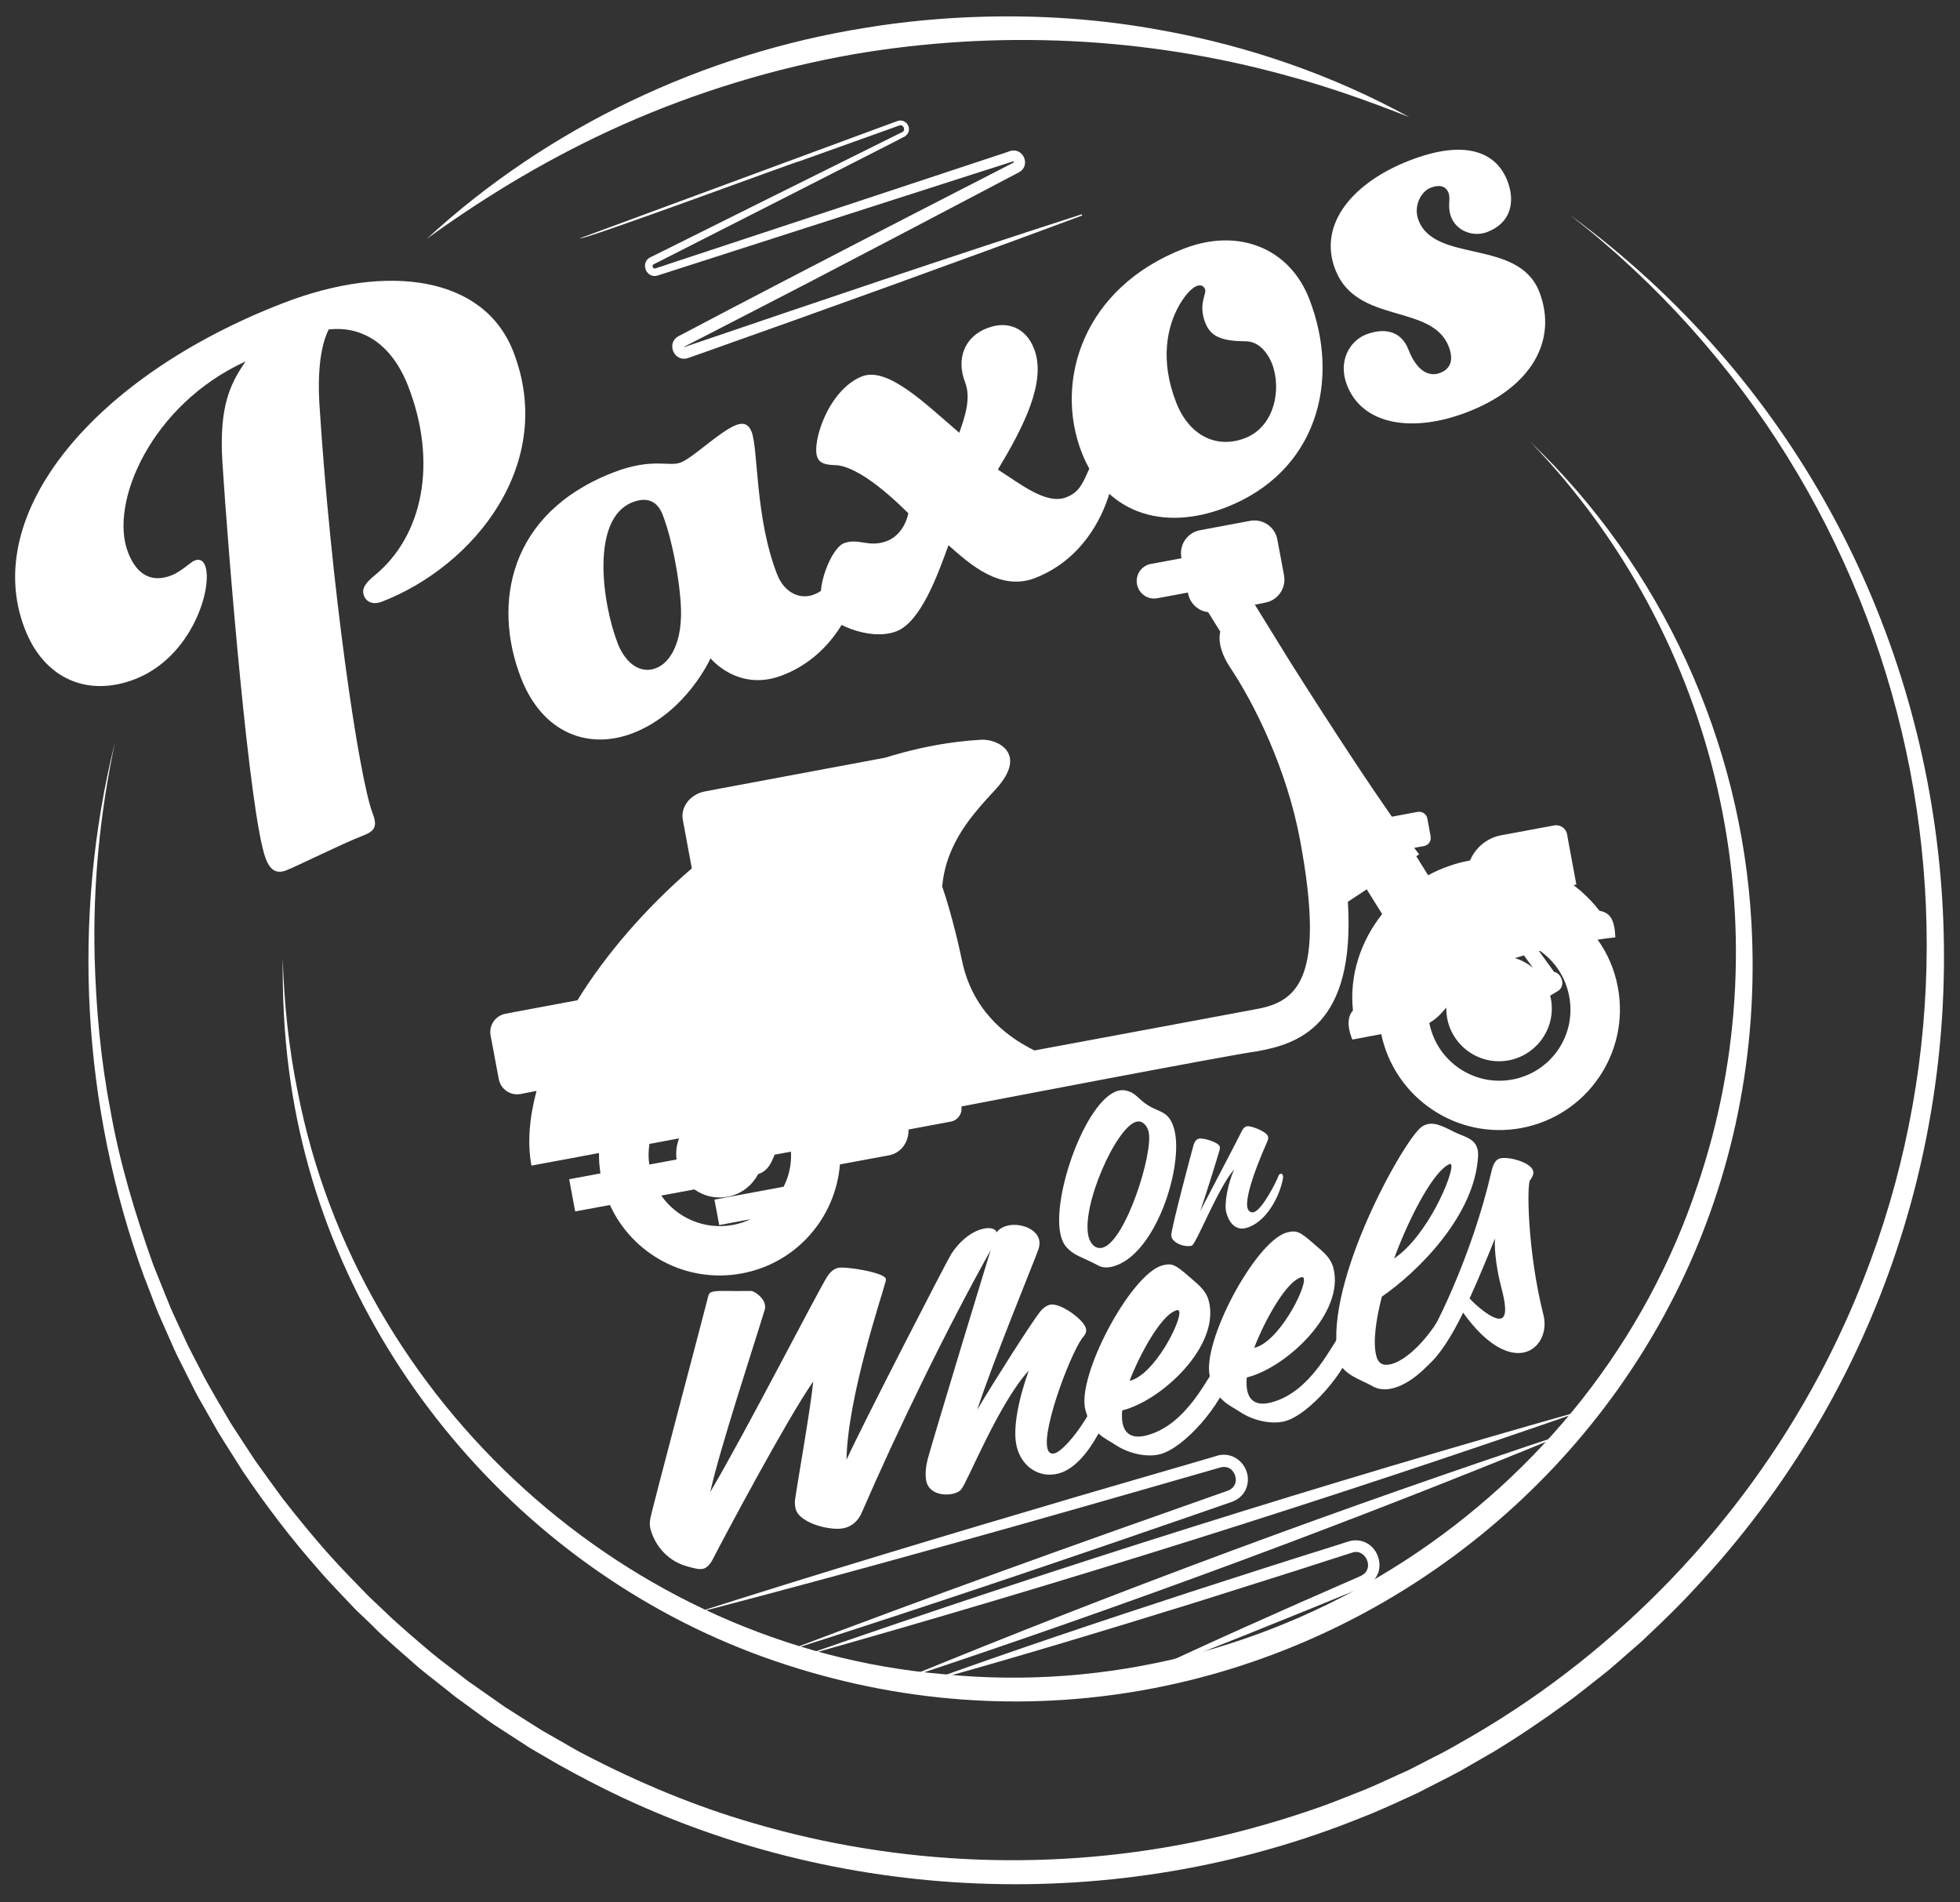 <?xml version="1.0" encoding="UTF-8"?>
<!-- Generator: Adobe Illustrator 28.0.0, SVG Export Plug-In . SVG Version: 6.00 Build 0)  -->
<svg xmlns="http://www.w3.org/2000/svg" xmlns:xlink="http://www.w3.org/1999/xlink" version="1.1" id="Layer_1" x="0px" y="0px" viewBox="0 0 1308.9 1270.3" style="enable-background:new 0 0 1308.9 1270.3;" xml:space="preserve">
<rect x="0" y="0" width="1308.9" height="1270.3" fill="#333333" stroke="none"/>
<style type="text/css">
	.st0{fill:#FFFFFF;}
</style>
<g>
	<g>
		<path class="st0" d="M1048.5,143.6c297.2,218,334.5,649.5,82.9,917.7c-7.9,8.7-20.8,21.4-29.6,29.6c-2.3,2.2-5.3,5.1-7.6,7.1    c-7.6,6.4-16.1,14.4-23.8,20.4c-6.2,4.9-18.7,14.9-24.8,19.2c-15.5,11.3-31.5,22.1-47.8,32c-6.5,3.7-16.1,9.3-22.7,13.1    c-5.6,3.1-21.9,11.2-27.9,14.4c-11.3,5.2-26.9,12.5-38.3,16.8c-162.2,65.6-350.7,58.2-507.1-20.2c-10.9-5.5-26.3-13.6-36.7-19.9    c-2.6-1.6-11-6.2-13.5-8c-4.1-2.6-17.8-11.6-21.9-14.2c-8.4-5.7-17.1-12.4-25.4-18.3c-7.7-6.3-16.8-13.2-24.5-19.5    c-8.8-7.9-22.7-19.5-30.9-28l-7.5-7.2l-3.8-3.6c-6.5-7-18.7-19.4-24.8-26.7c-18.5-20.9-35.2-42.9-50.8-66    c-5.2-8.4-11.5-18-16.6-26.4L135,937.6c-3.5-5.7-6.7-12.6-9.7-18.4c-2.1-4.5-7.2-13.9-9.2-18.7l-8.4-19l-2.1-4.8    c-3-7.3-6.5-17-9.4-24.2C54.7,739,47.6,612.8,76.8,495.6c-10,47.1-14.8,95.2-13.6,143.3c0.9,34.1,4,68.7,10.5,102.2    c6.1,35.2,16.7,70.1,28.7,103.7c3.6,8.8,7.9,19.8,11.5,28.5l2.1,4.7l8.6,18.6c2.4,5.1,6.7,13.1,9.3,18.2    c5,10.2,14.4,25.6,20.2,35.6c5.3,8.2,11.3,17.5,16.8,25.7c5.9,8.2,12.1,16.8,18,24.8c10.4,13.3,21.3,26.7,32.7,39.3    c6.2,7,18.1,19.1,24.7,25.9l3.7,3.5l7.4,7c8.3,8.1,21.6,19.4,30.6,27c7.5,6.2,16.5,12.7,24.2,18.8c8.2,5.8,16.9,11.9,25.1,17.6    l17.2,10.9l4.3,2.7l2.2,1.4l2.2,1.3l8.9,5.1c5.5,3,12.3,7.3,17.8,10c36,18.8,74.1,34.8,113.2,46.1    c97.7,28.7,202.9,32.6,302.4,10.9c26.1-5.7,53.1-13.5,78.3-22.5c8.9-3.2,19.6-7.7,28.5-11.1c7.3-3,20.7-9.4,27.9-12.5l18.1-9.3    c8.7-4.2,18.4-10.1,26.7-14.8c96.7-56.7,177.2-140.9,229.9-239.8C1355.5,654.3,1284.1,327.4,1048.5,143.6L1048.5,143.6z"></path>
	</g>
	<g>
		<path class="st0" d="M285,159.5C365.8,85,469.8,35.7,578.4,18.5c24.8-4.1,51.7-6.6,76.9-7.3c40.4-1.2,81.2,1.7,120.8,9.1    c57.8,10.4,113.9,29.9,165,57.9c-27.1-10.7-54.4-20.4-82.4-27.9c-93.6-25.8-192.9-30.4-288.5-14.1C517.3,45.5,465.2,61.4,416,83.2    C369.7,103.8,326.1,129.7,285,159.5L285,159.5z"></path>
	</g>
	<g>
		<g>
			<path class="st0" d="M243.1,397.9c-1.7-4.4,0.3-8,6.7-13.3c33.1-26.9,42.3-76.2,22.9-126.4c-11.8-30.5-32.6-40.5-53.2-38.2     c-3.8,7.7-7.8,22.2-6.2,49.8c7.7,120.8,26.2,249.2,35.7,273.8c3.2,8.4,1,11.5-6.3,14.3c-14.7,5.7-43.6,20.2-51.5,23.3     c-5.9,2.3-10.5,0.7-13.7-7.7c-10.8-28-25.2-205.5-29-265.1c-2.3-38.1,5.7-52.5,15.4-67c-62.9,28.8-91.2,94.5-78.4,127.5     c6.1,15.7,16.3,20.3,29.1,15.3c6.4-2.5,12.9-9,15.4-9.9c3.4-1.3,5.7,0.1,7,3.5c5.3,13.8-8.2,60.8-47,75.8     c-30.5,11.8-60.2,0.7-73.5-33.8C-13.2,342.7,63.2,251,189.1,202.4c69.8-27,134.3-18,153.8,32.7c28.7,74.2-25.7,142.7-88.1,166.8     C249.4,403.9,244.8,402.3,243.1,397.9z"></path>
			<path class="st0" d="M522.4,451c-29.5,11.4-47.9-11.4-47.9-11.4s-16,36.1-51.9,50c-29,11.2-60.2,0.7-74.8-37.2     c-18.8-48.7-8.5-109.7,61.8-136.9c26.1-10.1,37-3.6,44.9-6.6c8.4-3.2,25.9-20.7,37.2-25.1c4.4-1.7,8.1-0.9,10.2,4.5     c4.6,11.8,2.2,56.8,17,95.1c4.9,12.8,15.7,17.1,24.5,13.7c8.4-3.2,10.8-8.7,14.7-17.5c2.1-4.8,3.5-7,6.5-8.1     c4.4-1.7,8.4,1.3,9.5,4.2c2.1,5.4,0.7,10.5-1.8,18.8C567.1,411.7,553.3,439.1,522.4,451z M422.4,335.4     c-28,10.8-20.4,67.2-9.9,94.2c4.9,12.8,14.8,20.8,25.6,16.6c9.3-3.6,15.9-15.8,16.6-33c1-15.1-4.7-50.2-12.1-69.3     C439.2,335.1,432.7,331.4,422.4,335.4z"></path>
			<path class="st0" d="M633.4,364.1c-7.4,20.4-18.6,51.3-34.8,57.5c-18.2,7-45.8-6-49.2-14.9c-5.3-13.8,5.8-40.6,14.1-43.9     c9.8-3.8,16.5,3.2,28.8-1.5c8.4-3.2,13-11.8,14.3-18.5c-6.5-6.5-32.9-32.5-49.7-32.2c-5.2-0.3-9.4-0.9-11.1-5.3     c-3.8-9.8,7.4-45.2,30-54c17.2-6.6,42.9,19,64.8,37.7c3.5-9.8,8.1-22.9,3.9-33.7c-5.9-15.2-0.9-30.2,14.8-36.2     c13.8-5.3,26,0.1,31.3,13.9c8.5,22.1-7.4,52.6-24.2,80.6c15,9.5,32.3,23.7,45.6,18.5c8.4-3.2,10.8-8.7,14.7-17.5     c2.1-4.8,3.5-7,6.5-8.1c4.4-1.7,8.4,1.3,9.5,4.2c2.1,5.4,0.7,10.5-1.8,18.8c-5.2,17.3-18.9,44.6-49.9,56.6     C667.9,394.8,648,377.1,633.4,364.1z"></path>
			<path class="st0" d="M874.4,199.8c21.3,55.1,4.6,115.7-55.9,139.1c-43.3,16.7-81,2.5-96.2-36.9c-18.4-47.7,1-110,68.4-136     C827.2,151.9,861.3,165.8,874.4,199.8z M832.2,227.9c-17.5,0-24-3.7-27.4-12.6c-4.7-12.3,1.1-19.1,0-22c-0.9-2.5-3-3.4-5.9-2.2     c-2,0.8-6.3,4.1-11.1,12.2c-8.5,14.6-13.3,37.3-2.4,65.3c8.5,22.1,26.8,31.4,46,24c19.7-7.6,24.7-32.7,18-49.9     C846,234.5,840.2,228.2,832.2,227.9z"></path>
			<path class="st0" d="M940.6,233.5c4.7,12.3,12.4,18.9,21.2,15.5c6.9-2.7,9.1-8.6,5.7-17.5c-11.2-29-61.6-14.6-75.8-51.5     c-12-31,12.9-58.7,49.8-72.9c35.9-13.9,57.4-6.4,65.2,13.8c5.1,13.3,2.8,27.7-13.4,34c-9.3,3.6-20.5-0.5-24.2-9.9     c-2.8-7.4-0.1-11.8-1.8-16.3c-1.9-4.9-6.6-5.4-12-3.3c-6.4,2.5-11.6,12.4-8,21.7c11.2,29,66.8,12,80.7,47.9     c12.3,32-4.9,63.5-48.1,80.2c-36.9,14.2-70.2,8.5-80.4-18.1c-6.1-15.7,1.6-29.4,12.9-33.8C925.7,218.4,936,221.7,940.6,233.5z"></path>
		</g>
	</g>
	<g>
		<g>
			<path class="st0" d="M663.7,831.1c-31.1,55.1-65.6,126.8-87.8,178.1c-2.7,6.8-7.2,10-11.9,11.2c-8.7,2.3-30.1-3.1-32.6-12.6     c-0.4-1.4-0.6-3.1-0.6-5.1c0.5-5.7,10.4-60.8,12.3-80.2c-17.7,25.4-60,104.9-67,118.6c-2,3.8-4,5.8-6.4,6.5     c-2.6,0.7-5.9-0.2-10.5-1.5c-12.2-3.1-21.6-13-24.8-25c-0.7-2.8-0.5-4.7-0.1-7c0.6-4.4,36.5-139.5,38.8-149     c0.4-1.4,1.2-2.1,2.9-2.5c3.8-1,11.3-0.2,25.6-0.5c1.8,0,7.8,3.7,9.1,8.7c0.3,1.2,0.4,2.4,0,3.8c-7.4,24.4-30.2,93.5-36.4,121.8     c24.2-41,72.4-135.2,78.2-144c2.1-3.3,4.5-5,7.1-5.7c4.7-1.2,30.8,3,31.9,7.2c0.2,0.7,0.1,1.5-0.3,2.6     c-2.1,8.4-25.2,76.5-25.9,118.3c10.9-23.8,66.5-131.8,69.9-137.3c4.6-7.3,12.3-14.6,20.8-16.8c4.5-1.2,8.9-0.6,9.8,2.7     C666.2,825.1,665.6,827.8,663.7,831.1z"></path>
			<path class="st0" d="M743.3,931.8c-0.5,7.5-15.2,46.6-36.4,52.2c-13,3.4-24.4-4.6-27.8-17.4c-3.4-12.7,1.8-34.3,7.9-51.3     c-20.2,22-41,74.7-45.1,79.3c-1.3,1.6-3.2,2.3-5,2.8c-6.4,1.7-16.1,0.2-18.2-7.8c-1.2-4.7-0.2-11.3,0.8-15.1     c2.9-11.1,41.4-138.1,45.3-149.9c1-3,4-5.1,8-6.1c7.3-1.9,19,1.3,21.1,9.3c0.5,1.9,0.4,4.2-0.5,6.7     c-3.5,9.7-29.6,72.9-40.8,106.9c11.7-19.7,35.6-57.1,41.2-64.4c2.4-3.4,5-5.1,7.3-5.7c6.6-1.7,22.5,9.7,24.1,15.8     c0.4,1.7,0.1,3.2-1.4,5.2c-7,6.9-28,60.9-24.3,75c0.7,2.8,2.3,3.9,4.9,3.2c5.9-1.6,21.4-20,29.6-40.6c1.4-3.2,3-4.8,4.4-5.2     c2.1-0.6,3.8,1,4.5,3.8C743.2,929.6,743.5,930.5,743.3,931.8z"></path>
			<path class="st0" d="M821.2,918.5c-5,19.2-30.1,48.3-46.4,52.6c-8,2.1-20.1,0.3-30.2-6.4c-6.7-4.5-15.5-7-19.8-23.3     c-5.9-22.4,30.1-90.2,51.2-96.3c6.8-1.8,8.9-0.6,18.4,7.7c4,3.7,10.7,8,12.8,15.8c7.9,29.9-30.9,66.2-57.1,73.1     c-0.2,0.1-0.5,0.1-0.7,0.2c-0.3,3.6-0.2,6.9,0.5,9.5c1.7,6.4,6.6,9.6,16,7.1c27.3-7.2,41-40.4,47.1-46.8c0.2-0.3,0.6-0.4,0.9-0.5     c2.4-0.6,6.2,1.4,7,4.7C821.3,916.8,821.2,917.5,821.2,918.5z M786,874.9c-12,3.2-27.9,36.6-31.6,47.2     c16.4-3.8,34.8-40,33.1-46.3C787.3,875.1,786.7,874.7,786,874.9z"></path>
			<path class="st0" d="M904.4,896.5c-5,19.2-30.1,48.3-46.4,52.6c-8,2.1-20.1,0.3-30.2-6.4c-6.7-4.5-15.5-7-19.8-23.3     c-5.9-22.4,30.1-90.2,51.2-96.3c6.8-1.8,8.9-0.6,18.4,7.7c4,3.7,10.7,8,12.8,15.8c7.9,29.9-30.9,66.2-57.1,73.1     c-0.2,0.1-0.5,0.1-0.7,0.2c-0.3,3.6-0.2,6.9,0.5,9.5c1.7,6.4,6.6,9.6,16,7.1c27.3-7.2,41-40.4,47.1-46.8c0.2-0.3,0.6-0.4,0.9-0.5     c2.4-0.6,6.2,1.4,7,4.7C904.5,894.8,904.4,895.5,904.4,896.5z M869.2,852.9c-12,3.2-27.9,36.6-31.6,47.2     c16.4-3.8,34.8-40,33.1-46.3C870.5,853.1,869.9,852.7,869.2,852.9z"></path>
			<path class="st0" d="M987.1,771.5c-1.8,40.1-40.6,78.1-64.3,94.4c-4.1,16-6,30.6-3.7,39.6c1.4,5.4,4.8,6.8,10.2,5.4     c9.7-2.6,25.9-16.4,39-43.3c1-2,2-3,3.1-3.4c2.4-0.6,4.8,1.8,5.6,5.1c0.6,2.4,0.6,5.1-0.7,7.8c-14.9,32.2-33.5,46.7-45.8,49.9     c-5.4,1.4-10.1,0.9-13.7-1.2c-7.5-4.3-20.2-7.8-22.6-17c-12.2-46.2,39.2-140.5,53.6-154.9c1.6-1.7,3.3-2.6,5.2-3.1     c5.9-1.6,12.4,2.3,18.3,5.2c6.4,3.1,13.5,4.2,15.3,11.1C987,768.3,987.1,769.7,987.1,771.5z M968.2,777.3c0,0,0,0-0.2,0.1     c-9.8,3.9-25.7,32.5-37,63c22.7-15.3,39.7-56.7,38.2-62.3C969,777.3,968.7,777.1,968.2,777.3z"></path>
			<path class="st0" d="M1021.8,788.1c-2.2,2.3-1.9,47.2,9,90.4c2.6,10.7-2.5,21.9-12.4,24.5c-9.9,2.6-24.8-3.3-41.3-26.4     c-7.2,14.8-15.5,28.3-23.5,35c-1,1-2.3,1.6-3.3,1.9c-2.6,0.7-4.4-0.6-5-2.7c-0.5-1.9,0.1-4.6,2.3-7.4     c8.9-11.2,35.4-64.4,48.5-121.5c1.3-5.6,3.3-7.7,5.6-8.3c5.7-1.5,20.6,2.6,22.1,8.3C1024.3,783.4,1023.8,785.5,1021.8,788.1z      M998.3,827.1c-3,7.8-11,27.1-16.9,40c3.2,3.7,15.5,14.8,20.9,13.4c4.5-1.2,3-10.6,0-21.9C1000.1,850.3,997.8,836.8,998.3,827.1z     "></path>
		</g>
	</g>
	<g>
		<path class="st0" d="M1077.7,617.6c-1.4-5.7-4.2-8.4-9.6-9.4c-3.5-4.6-7.5-8.8-11.8-12.6c-0.1-0.1-0.3-0.2-0.4-0.4    c-0.5-0.5-1-0.9-1.6-1.3c-0.2-0.2-0.4-0.4-0.7-0.6c-0.5-0.4-1-0.8-1.5-1.2c-0.3-0.2-0.6-0.5-0.9-0.7c-0.1-0.1-0.3-0.2-0.4-0.3    l1.9-0.4l-5.2-28l-1-5.6c-0.7-4-4.6-6.6-8.6-5.9l-5.8,1.1l-29.6,5.5c-9.7,1.8-17.2,8.4-20.8,16.8c-0.1,0-0.3,0-0.4,0.1    c-9.8,1.8-19.1,5.2-27.6,9.8l-7.9-12.7l1.9-1.3c0,0-1-1.3-3.3-4.3l2.6-0.5l4-0.7c3-0.6,4.9-3.4,4.4-6.4l-2.2-12    c-0.6-3-3.4-4.9-6.4-4.4l-4,0.7l-13.3,2.5c-13.4-19.2-35-51.4-67.6-102.9c0,0,0,0,0,0L838,403.8l5.2-1l1.9-0.4    c8.4-1.6,13.9-9.7,12.4-18.1l-4.5-24.1c-1.6-8.4-9.7-13.9-18.1-12.4l-33.6,6.3c-8.4,1.6-13.9,9.7-12.4,18.1l0.1,0.6l-20.4,3.8    c0,0,0,0,0,0c0,0-0.1,0-0.1,0c-6.3,1.2-10.4,7.3-9.2,13.6s7.2,10.5,13.5,9.3c0,0,0.1,0,0.1,0c0,0,0,0,0,0l20.4-3.8l0.1,0.6    c1.3,6.8,6.9,11.8,13.4,12.5l8.1,13c-1.7,7.5,1.4,16.2,6.7,24.1c16.2,24.3,37.8,67.8,46.6,115.2c17.2,92.1-1.8,107.7-28.7,112.7    c-17.1,3.2-94.7,17.7-148.7,27.7c-21.1-10.4-41.7-28.4-48.3-59.7c-1.8-8.5-6.8-31-13.3-49.8c2.7-29.5,20.7-48.6,35.7-64.9    c22.1-24.1,0.9-33.7-9.5-33.1c-5.5,0.3-11,0.8-16.5,1.5c-16.1,2-32.1,5.6-47.8,10.5l-108.6,20.3l-11.6,2.2    c-9.9,1.8-16.6,10.4-14.9,19.1l6,32.3c-31.2,26.9-57.5,57.5-76.4,88.1l-24.7,4.6l-16.6,3.1l-6.8,1.3c-6.7,1.3-11.1,7.7-9.9,14.4    l5.5,29.3c1.3,6.7,7.7,11.1,14.4,9.9l6.8-1.3l4-0.8c-4.8,17.9-6.2,34.8-3.4,49.9l31.2-5.8l13.9-2.6c-0.1,4.5,0.3,9.1,1,13.6    l-20.9,3.9l4,21.5l23.2-4.3c15,32.9,50.9,52.6,88.1,45.7c36.6-6.8,62.7-37.4,65.5-72.8l32.9-6.1c7.9-1.5,13.2-8.9,12.9-17.2    l28.3-5.3c4.7-0.9,7.8-5.4,7-10.1l0,0l0,0c0,0,180-34.6,197.3-36.8c27.2-4.9,66-16.7,60.8-99.9l12.6-8.3l10.3,16.5    c-14.3,18.1-22,40.9-19.5,64.4c-6.3,6.8-0.4,19.4-0.4,19.4l0.7-0.1l18.6-3.5c9,42.7,50.5,70.7,93.6,62.7    c43.8-8.2,72.6-50.3,64.4-94c-2.2-11.9-6.9-22.6-13.5-31.8c4.5-0.7,8.5-1.2,11.8-1.5C1078.6,622.7,1078.3,619.9,1077.7,617.6z     M433.7,763.9l19.8-3.7c-1.7,4.4-2.3,9.2-1.7,14.1l-18.2,3.4C432.9,773.1,433,768.4,433.7,763.9z M523.3,792.5l-46.2,8.6l3.2,17    l20.9-3.9c-3.7,1.7-7.6,3.1-11.8,3.8c-19,3.5-37.4-4.7-47.8-19.6l22.1-4.1c6.2,4.4,14.1,6.4,22.2,4.9s14.7-6.2,18.9-12.6l0,0l0,0    c0.5-0.8,1-1.6,1.5-2.5c6.6-2.2,8.8-7.7,10.5-11.8c0.2-0.4,0.3-0.8,0.5-1.2l10.9-2C528.7,777.4,526.9,785.4,523.3,792.5z     M1017.7,638l6,8.3c-3.5-2.9-7.6-5.1-12-6.5C1013.7,639.2,1015.7,638.6,1017.7,638z M1010,720.9c-25.7,4.8-50.5-12.1-55.5-37.8    c4.5-2.5,7.9-6.1,11.3-10.2c0,2.3,0.2,4.7,0.6,7c3.6,19.1,22,31.8,41.1,28.2c19.1-3.6,31.8-22,28.2-41.1c-0.1-0.7-0.3-1.4-0.5-2.1    l5.2-3.1c2.8-1.7,3.7-5.3,2.3-8.3l-0.4-0.9c-0.9-1.9-2.6-3.2-4.5-3.6l-10-13.8c0.2-0.1,0.4-0.1,0.6-0.2    c9.9,6.9,17.1,17.5,19.5,30.3C1052.9,691.2,1035.9,716.1,1010,720.9z"></path>
	</g>
	<g>
		<g>
			<path class="st0" d="M743.1,845.8c-3.4,0.9-6.5,0.8-9.1-0.4c-12.4-6.6-16.5-6.5-22.3-13.1c-1.4-1.8-2.5-4.1-3.2-6.8     c-6.8-25.5,16.7-91.4,38.2-97.1c1.8-0.5,3.5-0.5,5.3-0.1c6.9,1.6,7.8,5.6,14.9,10c8.2,4.9,14,3.8,17.3,16     C790.6,778.3,772,838.2,743.1,845.8z M758.8,749.1c-13.5,3.6-37.1,56.8-31.8,77c1.1,4.1,4.3,8.4,9.3,7.1     c15.3-4,34.3-63.8,30.7-77.7C766,751.9,763.1,748,758.8,749.1z"></path>
			<path class="st0" d="M856.8,786.8c-2.2,12.5-11.5,29.7-24.5,33.2c-6.4,1.9-11.4-2.6-13.4-10.4c-1.6-6,1.4-20.2,5.3-28.7     c-11.1,12.7-25.4,50.2-28.4,51c-4.7,1.2-12.4-1.7-13.5-6c-0.1-0.4-0.1-1.1-0.1-1.4c0.6-6.6,13.9-56.6,14.9-59.9     c0.8-2.7,2.1-3.9,3.6-4.2c2.8-0.7,13,2.4,13.8,5.2c0.2,0.6,0.2,1.4,0,2.2c-0.7,2.6-9.3,30.6-13,41c7.2-13.8,26.2-50.1,28.1-54.1     c0.9-1.5,1.8-2.2,2.9-2.5c2.9-0.8,13.5,3.6,14.3,6.7c0.3,1,0,2.4-0.8,4.1c-10,22.6-14.4,38.2-12.9,43.8c0.5,1.9,2.3,3.3,4.2,2.7     c5.3-1.4,14.7-19.4,16.6-24.5c0.3-0.7,0.7-1,1.3-1.1c0.9-0.2,1.3,0.1,1.6,1.5C856.8,785.7,856.9,786.2,856.8,786.8z"></path>
		</g>
	</g>
	<g>
		<path class="st0" d="M523,1103.4c98-37.3,197.4-72.9,296.3-107.7c5.8-1.7,7.5-7.5,4.6-12.3c-2.2-3.8-6.2-4.5-10.1-3.1    c-53.1,15.3-126,36.2-178.7,50.8c-57.8,16.1-115.8,31.9-173.9,47c85.8-27.5,172.1-53.3,258.5-78.8l86.5-25.2l5.4-1.6    c13.1-4.8,25.3,8,20.8,21c-1.6,4.7-5.8,8.3-10.5,9.7C722.8,1037.6,622.9,1071.6,523,1103.4L523,1103.4z"></path>
	</g>
	<g>
		<path class="st0" d="M1061.2,940.7c-173.5,60.4-350.9,116.3-527.7,166C706.9,1046.3,884.4,990.5,1061.2,940.7L1061.2,940.7z"></path>
	</g>
	<g>
		<path class="st0" d="M600.8,1122.2c146.6-60.3,297.1-116.1,447.6-165.9C901.9,1016.6,751.3,1072.4,600.8,1122.2L600.8,1122.2z"></path>
	</g>
	<g>
		<path class="st0" d="M754.9,1121.8c50.1-23.7,100.6-46.2,151.4-68.3c1.8-0.8,4.1-1.7,5.4-3.2c5.2-5.8-1.1-16.4-8.9-13.4l-15,4.8    c-19.1,6.3-70.6,22.4-90.4,28.7c-60.4,18.7-121,37.1-182,53.9c59.5-21.6,119.5-41.6,179.6-61.2c20-6.5,70.9-22.9,90.4-28.9    l15.1-4.8c3.1-1,6.9-1.1,10.3,0.2c6.7,2.5,10.7,9.4,10.4,16.4c-0.3,7.2-5.4,12.2-12,14.4C858,1081.4,806.7,1102.2,754.9,1121.8    L754.9,1121.8z"></path>
	</g>
	<g>
		<path class="st0" d="M1021.9,295c87.7,83.6,140.9,199.8,147.7,320.9c19.9,353.1-327.4,610.1-659.6,490.7    C342.3,1046.2,215.8,891.8,193,714.8c-3.3-24.8-4.4-49.9-4.2-74.8c0.9,29.8,4,59.8,10,89C239,936.4,419,1099.9,629.7,1118    c221.2,22.3,434.2-115.9,504.1-327C1192.2,618.6,1148.2,425.9,1021.9,295L1021.9,295z"></path>
	</g>
	<g>
		<g>
			<path class="st0" d="M387.3,159.1c45.6-16.8,165.7-61.2,209.6-77.4l2.3-0.8c3.2-1.4,7.1,0.8,7.7,4.3c0.7,2.8-1.3,5.6-3.8,6.5     c-0.6,0.3-2.6,1.3-3.2,1.7c-48.1,24.5-111.9,57-160.2,81.5l-2.2,1.1l-0.5,0.3l-0.3,0.1c-0.2,0.1-0.2,0.2-0.4,0.2     c-1.1,0.8-0.3,2.9,1.1,2.7c0.1,0,0.2,0,0.3-0.1c0.1,0,0.1,0,0.4-0.1l1.2-0.4c1.4-0.4,5.5-1.8,6.9-2.3     c53.3-17.6,173.7-57.3,226-74.7l2.3-0.8c8.9-2.8,14.2,9.8,5.9,14.2c-34.3,18.1-103.3,54.3-137.7,72.2     c-12.2,6.3-75.4,39-85.9,44.3c0,0.1,0.1,0.2,0.1,0.2c0,0,0,0-0.1,0c0.1,0,0.4-0.1,0.7-0.2l2.3-0.8c85.1-29,177-60.1,262.6-87.7     l0.3,0.8c-82.7,30.8-172.6,63.1-255.8,92.6c-0.8,0.2-5.9,2.1-6.9,2.4c-9.8,3.9-15.8-10.3-6.3-14.7c41.8-22.1,111.8-58.4,154-80.1     l69.1-35.5c0.3-0.3,0.2-0.1,0.3-0.3c0-0.3-0.3-0.5-0.3-0.5c0,0-0.1,0-0.3,0l-2.3,0.7l-4.6,1.5l-18.5,5.9     c-42.8,13.7-167.1,53.7-210.4,67.6l-1.2,0.4c-0.1,0.1-0.5,0.1-0.8,0.2c-0.3,0.1-0.6,0.2-0.9,0.2c-6.8,0.6-9.9-9-3.8-12.3     c0.3-0.2,0.8-0.5,1.2-0.6c49.4-24.6,113.8-56.7,163.1-81.1l2.2-1.1l1.1-0.5c0.3-0.2,0.8-0.4,1-0.5c1.9-0.9,1.3-4-0.7-4.5     c-0.7-0.4-3,0.8-3.8,1c-16.4,5.9-47.3,16.9-64,22.9C533.7,107.1,386.6,161.7,387.3,159.1L387.3,159.1z"></path>
		</g>
	</g>
</g>
</svg>
